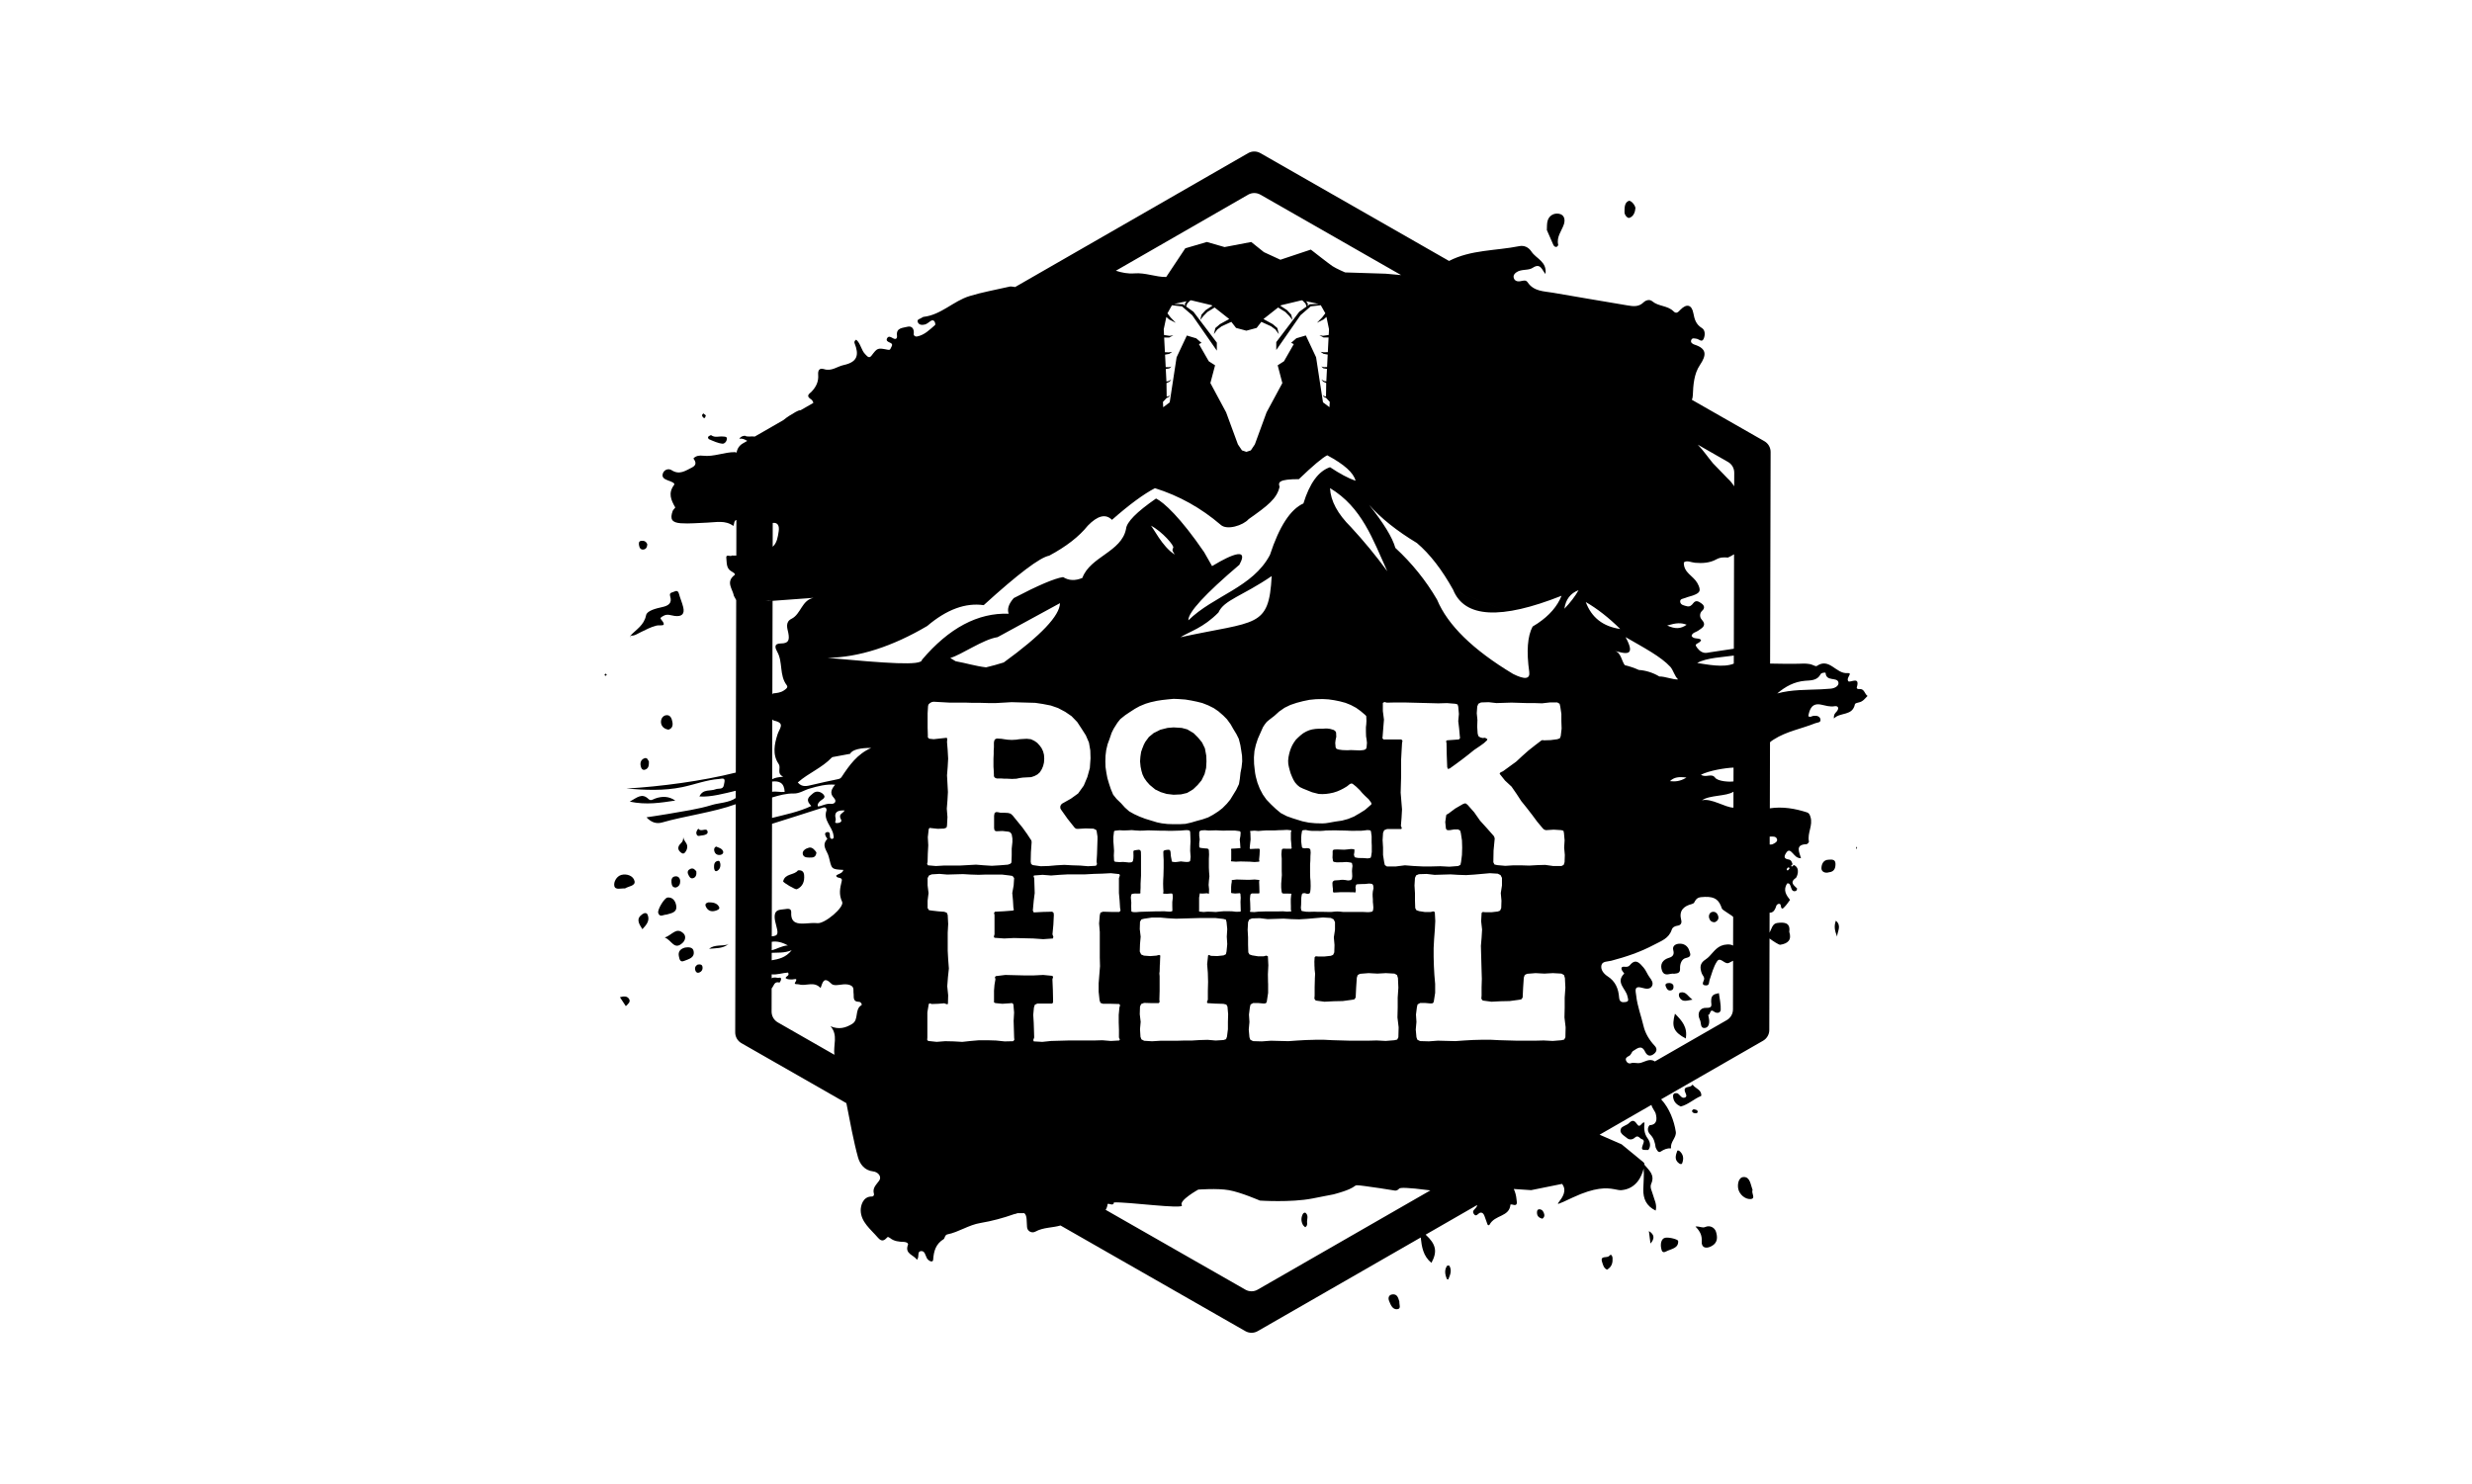 <?xml version="1.0" encoding="utf-8"?>
<!-- Generator: Adobe Illustrator 16.0.0, SVG Export Plug-In . SVG Version: 6.00 Build 0)  -->
<!DOCTYPE svg PUBLIC "-//W3C//DTD SVG 1.1//EN" "http://www.w3.org/Graphics/SVG/1.1/DTD/svg11.dtd">
<svg version="1.1" id="Ebene_1" xmlns="http://www.w3.org/2000/svg" xmlns:xlink="http://www.w3.org/1999/xlink" x="0px" y="0px"
	 width="100.06px" height="60.09px" viewBox="0 0 100.06 60.09" enable-background="new 0 0 100.06 60.09" xml:space="preserve">
<g>
	<g>
		<path d="M27.732,38.359c-0.194,0.052-0.297,0.165-0.25,0.366c0.024,0.101,0.041,0.244,0.214,0.174
			c0.187-0.076,0.431-0.124,0.38-0.396C28.047,38.341,27.874,38.337,27.732,38.359"/>
		<path d="M68.716,44.991c-0.017-0.072-0.091-0.069-0.163-0.087c-0.019,0.018-0.063,0.039-0.063,0.061
			c0,0.081,0.068,0.095,0.129,0.103C68.671,45.073,68.73,45.055,68.716,44.991"/>
		<path d="M26.565,25.327c0.17-0.043,0.472,0.08,0.184-0.267c-0.044-0.053,0.047-0.094,0.104-0.127
			c0.156-0.095,0.308-0.018,0.459,0.002c0.287,0.035,0.409-0.079,0.343-0.354c-0.044-0.185-0.124-0.361-0.173-0.544
			c-0.034-0.127-0.105-0.131-0.198-0.084c-0.078,0.04-0.209,0.023-0.155,0.197c0.085,0.272-0.083,0.374-0.324,0.426
			c-0.25,0.055-0.615,0.143-0.653,0.329c-0.083,0.411-0.397,0.573-0.632,0.825c0.162,0.023,0.282-0.076,0.417-0.139
			C26.142,25.492,26.348,25.381,26.565,25.327"/>
		<path d="M66.719,46.554c0.124-0.161,0.065-0.343-0.023-0.464c-0.151-0.205-0.157-0.416-0.131-0.645
			c-0.117-0.049-0.169,0.261-0.303,0.063c-0.103-0.151-0.182-0.185-0.324-0.043c-0.094,0.095-0.284,0.123-0.328,0.227
			c-0.079,0.183,0.124,0.275,0.238,0.374c0.097,0.087,0.226,0.081,0.332-0.017c0.132-0.121,0.195,0.054,0.294,0.073
			c0.042,0.008,0.079,0.063,0.057,0.123C66.419,46.558,66.419,46.558,66.719,46.554"/>
		<path d="M63.01,9.991c0.027-0.006,0.065-0.06,0.062-0.082c-0.077-0.32,0.137-0.554,0.229-0.826
			c0.06-0.179,0.029-0.388-0.194-0.429c-0.196-0.036-0.386,0.058-0.457,0.26c-0.044,0.127-0.028,0.275-0.038,0.398
			c0.091,0.208,0.171,0.396,0.255,0.583C62.892,9.955,62.936,10.01,63.01,9.991"/>
		<path d="M67.911,44.266c-0.003-0.002-0.008-0.003-0.011-0.005c-0.149-0.029-0.198,0.032-0.172,0.183
			c0.032,0.175,0.144,0.274,0.293,0.346c0.006,0.003,0.013,0.004,0.019,0.002c0.301-0.079,0.526-0.305,0.809-0.422
			c0.009-0.003,0.015-0.013,0.016-0.021c0.009-0.232-0.229-0.279-0.337-0.422c-0.013-0.016-0.035-0.013-0.044,0.005
			c-0.063,0.114-0.356,0.016-0.282,0.259c0.027,0.079,0.104,0.188,0.012,0.234C68.073,44.493,68.009,44.328,67.911,44.266"/>
		<path d="M69.03,49.67c-0.132,0.059-0.214-0.034-0.403-0.017c0.195,0.199,0.27,0.365,0.254,0.603
			c-0.017,0.232,0.148,0.322,0.391,0.194c0.268-0.14,0.25-0.372,0.188-0.582C69.405,49.69,69.208,49.592,69.03,49.67"/>
		<path d="M27.334,32.409c-0.257-0.179-0.529-0.181-0.802-0.087c-0.097,0.034-0.19,0.115-0.281,0.026
			c-0.266-0.259-0.46-0.063-0.761,0.104C26.169,32.595,26.751,32.496,27.334,32.409"/>
		<path d="M70.941,48.177c-0.083-0.217-0.098-0.534-0.359-0.528c-0.222,0.005-0.262,0.317-0.219,0.492
			c0.053,0.216,0.271,0.408,0.487,0.4C71.093,48.531,70.873,48.292,70.941,48.177"/>
		<path d="M27.365,36.629c-0.036-0.164-0.14-0.314-0.344-0.295c-0.132,0.012-0.418,0.499-0.378,0.624
			c0.067,0.2,0.211,0.063,0.333,0.068C27.171,36.965,27.436,36.947,27.365,36.629"/>
		<path d="M25.153,35.418c-0.194,0.052-0.321,0.283-0.287,0.446c0.038,0.181,0.274,0.089,0.432,0.102
			c0.143-0.091,0.428-0.1,0.387-0.294C25.64,35.456,25.373,35.36,25.153,35.418"/>
		<path d="M67.403,50.108c-0.158,0.03-0.2,0.243-0.163,0.423c0.022,0.108,0.051,0.208,0.195,0.133
			c0.201-0.108,0.516-0.123,0.492-0.428C67.924,50.176,67.572,50.077,67.403,50.108"/>
		<path d="M27.667,37.789c-0.292-0.28-0.461,0.067-0.759,0.165c0.283,0.103,0.381,0.536,0.723,0.214
			C27.746,38.061,27.773,37.892,27.667,37.789"/>
		<path d="M74.004,34.804c-0.212,0.008-0.277,0.203-0.277,0.349c0,0.138,0.152,0.209,0.302,0.16
			c0.229-0.021,0.272-0.186,0.266-0.356C74.287,34.769,74.119,34.799,74.004,34.804"/>
		<path d="M65.953,8.82c0.178-0.062,0.234-0.242,0.246-0.408c-0.043-0.167-0.206-0.308-0.274-0.28
			c-0.177,0.074-0.167,0.288-0.169,0.458C65.755,8.712,65.883,8.844,65.953,8.82"/>
		<path d="M26.964,28.954c-0.152,0.021-0.229,0.176-0.205,0.322c0.024,0.147,0.14,0.238,0.3,0.262
			c0.152-0.049,0.184-0.165,0.159-0.305C27.193,29.088,27.136,28.931,26.964,28.954"/>
		<path d="M65.139,50.84c-0.086,0.105-0.378-0.03-0.292,0.242c0.037,0.117,0.067,0.261,0.203,0.317
			c0.202-0.119,0.232-0.29,0.222-0.475C65.266,50.854,65.22,50.738,65.139,50.84"/>
		<path d="M56.643,52.696c-0.045-0.155-0.086-0.323-0.289-0.295c-0.141,0.02-0.178,0.14-0.127,0.265
			c0.062,0.154,0.136,0.348,0.321,0.335C56.733,52.989,56.629,52.805,56.643,52.696"/>
		<path d="M27.519,34.474c0.051,0.051,0.13,0.119,0.196,0.049c0.101-0.107,0.139-0.268,0.063-0.385
			c-0.055-0.085-0.11-0.158-0.121-0.244c-0.004,0.09-0.011,0.17-0.097,0.245C27.475,34.215,27.397,34.351,27.519,34.474"/>
		<path d="M29.258,17.963c0.097-0.017,0.149-0.096,0.163-0.182c0.019-0.115-0.088-0.102-0.157-0.109
			c-0.158-0.019-0.324,0.06-0.476-0.053c-0.019-0.014-0.091,0.034-0.128,0.065c-0.01,0.009,0.01,0.083,0.031,0.093
			C28.873,17.854,29.05,17.945,29.258,17.963"/>
		<path d="M25.996,37.012c-0.259,0.183-0.143,0.372,0.006,0.604c0.167-0.178,0.307-0.344,0.215-0.577
			C26.181,36.941,26.088,36.947,25.996,37.012"/>
		<path d="M26.083,30.698c-0.139,0.052-0.179,0.176-0.149,0.313c0.019,0.089,0.064,0.185,0.179,0.146
			c0.148-0.049,0.155-0.183,0.153-0.33C26.225,30.768,26.202,30.654,26.083,30.698"/>
		<path d="M28.94,36.875c0.083-0.021,0.214-0.067,0.167-0.16c-0.081-0.163-0.26-0.188-0.426-0.186
			c-0.095,0.021-0.154,0.068-0.114,0.161C28.636,36.854,28.768,36.92,28.94,36.875"/>
		<path d="M58.573,51.244c-0.119,0.173-0.078,0.353-0.011,0.532c0.002,0.006,0.021,0.008,0.059,0.021
			c0.075-0.181,0.158-0.354,0.048-0.553C58.661,51.23,58.584,51.228,58.573,51.244"/>
		<path d="M67.895,46.578c-0.071,0.195-0.129,0.376,0.068,0.517c0.036,0.025,0.105,0.056,0.129-0.009
			c0.073-0.195,0.045-0.372-0.132-0.506C67.952,46.575,67.937,46.58,67.895,46.578"/>
		<path d="M27.18,35.729c0.011,0.104,0.038,0.204,0.176,0.2c0.132-0.038,0.181-0.141,0.176-0.262
			c-0.004-0.109-0.069-0.201-0.191-0.191C27.194,35.489,27.167,35.604,27.18,35.729"/>
		<path d="M74.362,37.915c0.002-0.203,0.197-0.428-0.05-0.644C74.218,37.513,74.281,37.714,74.362,37.915"/>
		<path d="M66.742,49.837c0.021,0.167,0.043,0.336,0.065,0.504C66.979,50.147,66.976,49.977,66.742,49.837"/>
		<path d="M28.185,35.274c-0.056-0.066-0.118-0.15-0.239-0.1c-0.095,0.039-0.135,0.12-0.092,0.214
			c0.04,0.088,0.087,0.207,0.216,0.158C28.17,35.508,28.202,35.403,28.185,35.274"/>
		<path d="M29.149,34.61c0.08-0.01,0.153-0.069,0.116-0.156c-0.047-0.112-0.173-0.137-0.279-0.183
			c-0.068,0.029-0.086,0.094-0.078,0.153C28.93,34.558,29.018,34.625,29.149,34.61"/>
		<path d="M26.067,22.242c0.096-0.022,0.131-0.111,0.133-0.209c-0.043-0.114-0.131-0.153-0.244-0.139
			c-0.108,0.014-0.101,0.102-0.091,0.175C25.881,22.181,25.938,22.273,26.067,22.242"/>
		<path d="M29.471,38.232c0.008-0.003,0.016-0.004,0.024-0.007l-0.001-0.011C29.486,38.222,29.479,38.227,29.471,38.232"/>
		<path d="M29.471,38.232c-0.252,0.079-0.542-0.006-0.771,0.177C28.964,38.383,29.241,38.405,29.471,38.232"/>
		<path d="M28.355,33.829c0.174-0.018,0.313-0.054,0.286-0.167c-0.043-0.181-0.264,0.039-0.366-0.109
			c-0.014-0.021-0.098,0.102-0.09,0.173C28.204,33.889,28.325,33.831,28.355,33.829"/>
		<path d="M62.313,48.955c-0.097-0.003-0.106,0.091-0.098,0.167c0.011,0.114,0.082,0.18,0.215,0.215
			c0.056-0.037,0.097-0.097,0.078-0.177C62.485,49.058,62.43,48.959,62.313,48.955"/>
		<path d="M25.093,40.37c0.086,0.13,0.162,0.244,0.239,0.361c0.098-0.09,0.206-0.182,0.126-0.299
			C25.375,40.31,25.231,40.331,25.093,40.37"/>
		<path d="M29.021,35.259c0.099-0.046,0.156-0.159,0.135-0.297c-0.016-0.046-0.017-0.129-0.104-0.11
			c-0.141,0.03-0.153,0.151-0.149,0.266C28.906,35.188,28.93,35.301,29.021,35.259"/>
		<path d="M28.237,39.05c-0.079,0.046-0.13,0.121-0.09,0.238c0.023,0.067,0.071,0.11,0.143,0.087
			c0.109-0.036,0.163-0.124,0.145-0.235C28.42,39.046,28.346,39.026,28.237,39.05"/>
		<path d="M24.523,27.276c-0.016-0.004-0.045,0.017-0.052,0.034c-0.005,0.012,0.018,0.034,0.029,0.053
			c0.021-0.012,0.041-0.024,0.061-0.036C24.548,27.31,24.539,27.278,24.523,27.276"/>
		<path d="M28.494,16.92c0.063,0.016,0.05-0.055,0.078-0.105c-0.035-0.027-0.071-0.053-0.106-0.08
			c-0.018,0.029-0.056,0.063-0.049,0.085C28.428,16.86,28.46,16.913,28.494,16.92"/>
		<path d="M75.132,34.345c0,0.007,0.018,0.013,0.028,0.021c0.004-0.023,0.01-0.046,0.01-0.066c0-0.007-0.018-0.014-0.026-0.021
			C75.138,34.302,75.132,34.323,75.132,34.345"/>
		<path d="M25.518,25.734c0,0-0.001-0.001-0.001-0.001c0.001-0.001,0.002-0.003,0.003-0.004c-0.004,0-0.007,0-0.012-0.001
			c0.004,0.006,0.008,0.012,0.011,0.018C25.521,25.742,25.521,25.736,25.518,25.734"/>
		<path d="M25.542,25.783c-0.008-0.013-0.016-0.024-0.023-0.037C25.516,25.764,25.497,25.79,25.542,25.783"/>
		<path d="M52.855,49.106c-0.039-0.036-0.099-0.003-0.123,0.046c-0.072,0.147-0.071,0.294,0.008,0.436
			c0.022,0.038,0.063,0.064,0.092,0.095c0.082-0.053,0.082-0.119,0.076-0.181C52.892,49.369,52.979,49.219,52.855,49.106"/>
		<path d="M67.76,39.42c0.175-0.014,0.252-0.047,0.244-0.212c-0.008-0.181,0.058-0.391,0.247-0.428
			c0.248-0.049,0.158-0.189,0.123-0.305c-0.061-0.191-0.228-0.287-0.412-0.271c-0.127,0.01-0.286,0.078-0.23,0.274
			c0.043,0.156-0.021,0.251-0.164,0.292c-0.272,0.079-0.387,0.264-0.295,0.521C67.373,39.569,67.625,39.381,67.76,39.42"/>
		<path d="M68.808,41.287c0.063,0.113-0.005,0.364,0.22,0.324c0.151-0.028,0.176-0.223,0.144-0.382
			c-0.009-0.049-0.018-0.097-0.028-0.145c0.104,0,0.052-0.27,0.235-0.132c0.121,0.091,0.265,0.052,0.271-0.072
			c0.011-0.224-0.046-0.451-0.074-0.676c-0.036,0.01-0.071,0.021-0.107,0.028c-0.173,0.036-0.209,0.154-0.206,0.312
			c0.002,0.129,0.074,0.27-0.204,0.256C68.825,40.789,68.67,41.001,68.808,41.287"/>
		<path d="M68.234,42.042c0.085-0.454-0.152-0.721-0.436-1.005C67.654,41.565,67.74,41.772,68.234,42.042"/>
		<path d="M69.299,36.919c-0.104,0.028-0.147,0.143-0.116,0.25c0.03,0.102,0.104,0.172,0.232,0.164
			c0.098-0.045,0.164-0.122,0.136-0.237C69.52,36.972,69.426,36.885,69.299,36.919"/>
		<path d="M68.016,40.18c-0.075,0.021-0.072,0.136-0.031,0.204c0.122,0.202,0.296,0.119,0.522,0.084
			C68.318,40.336,68.243,40.122,68.016,40.18"/>
		<path d="M67.497,39.801c-0.082,0.015-0.1,0.063-0.071,0.132c0.039,0.098,0.092,0.19,0.216,0.159
			c0.081-0.021,0.113-0.09,0.092-0.203C67.692,39.805,67.606,39.781,67.497,39.801"/>
		<path d="M32.298,35.235c-0.143,0.202-0.519,0.114-0.598,0.441c-0.012,0.048,0.498,0.348,0.553,0.323
			c0.246-0.11,0.316-0.319,0.296-0.569C32.538,35.3,32.474,35.214,32.298,35.235"/>
		<path d="M32.747,34.315c-0.123,0.029-0.297,0.125-0.248,0.28c0.045,0.143,0.234,0.122,0.367,0.118
			c0.111-0.003,0.175-0.087,0.179-0.207C32.973,34.397,32.871,34.286,32.747,34.315"/>
		<polygon points="46.976,39.051 46.976,38.804 46.971,39.094 		"/>
		<polygon points="46.361,30.028 46.298,30.148 46.237,30.302 46.189,30.442 46.161,30.63 46.147,30.823 46.168,31.037 
			46.203,31.204 46.244,31.346 46.313,31.492 46.416,31.639 46.54,31.778 46.761,31.96 46.98,32.066 47.223,32.14 47.504,32.173 
			47.801,32.159 48.049,32.101 48.297,31.952 48.477,31.778 48.634,31.592 48.758,31.337 48.82,31.091 48.835,30.823 48.827,30.596 
			48.772,30.296 48.655,30.055 48.489,29.854 48.317,29.682 48.057,29.527 47.835,29.468 47.504,29.447 47.256,29.468 
			46.967,29.541 46.699,29.675 46.505,29.834 		"/>
		<polygon points="42.222,30.419 42.158,30.282 42.076,30.173 41.984,30.072 41.866,29.99 41.729,29.926 41.564,29.908 
			41.382,29.917 41.254,29.926 41.135,29.944 40.952,29.954 40.779,29.944 40.651,29.926 40.533,29.908 40.35,29.898 40.295,29.917 
			40.258,29.954 40.24,30.008 40.231,30.063 40.231,30.255 40.222,30.392 40.222,30.521 40.213,30.712 40.213,31.041 40.222,31.168 
			40.231,31.359 40.231,31.424 40.258,31.47 40.295,31.497 40.35,31.515 40.533,31.515 40.661,31.524 40.779,31.524 40.962,31.533 
			41.145,31.524 41.272,31.497 41.4,31.479 41.738,31.461 41.875,31.415 41.994,31.351 42.094,31.259 42.167,31.142 42.222,31.014 
			42.258,30.867 42.268,30.712 42.258,30.556 		"/>
		<polygon points="53.195,39.088 53.202,39.154 53.199,39.006 		"/>
		<path d="M75.26,27.894c-0.057,0.007-0.119-0.013-0.1-0.074c0.132-0.446-0.236-0.19-0.337-0.234
			c-0.132-0.134,0.21-0.358-0.048-0.338c-0.459,0.038-0.727-0.641-1.236-0.287c-0.028,0.02-0.101-0.012-0.146-0.032
			c-0.182-0.083-0.37-0.065-0.565-0.06c-0.344,0.011-0.776,0.001-1.179-0.006l0.021-8.566c0-0.181-0.096-0.346-0.252-0.436
			l-2.936-1.677c0.021-0.043,0.036-0.1,0.039-0.18c0.017-0.418,0.046-0.868,0.287-1.226c0.266-0.396,0.294-0.663-0.22-0.827
			c-0.07-0.023-0.183-0.083-0.125-0.198c0.043-0.087,0.131-0.047,0.207-0.04c0.099,0.01,0.219,0.173,0.293-0.005
			c0.06-0.143,0.063-0.344-0.073-0.427c-0.24-0.146-0.3-0.351-0.347-0.602c-0.065-0.347-0.271-0.396-0.52-0.144
			c-0.088,0.09-0.163,0.189-0.282,0.069c-0.238-0.241-0.608-0.192-0.861-0.407c-0.113-0.096-0.269-0.04-0.354,0.044
			c-0.196,0.193-0.423,0.16-0.646,0.123c-1.008-0.166-2.015-0.343-3.022-0.514c-0.373-0.063-0.773-0.05-1.024-0.423
			c-0.077-0.117-0.202-0.054-0.316-0.039c-0.099,0.012-0.213-0.016-0.245-0.14c-0.027-0.101,0.031-0.172,0.109-0.226
			c0.2-0.141,0.479-0.06,0.658-0.18c0.317-0.212,0.37,0.081,0.517,0.251c0.069-0.505-0.377-0.619-0.565-0.904
			c-0.122-0.185-0.3-0.263-0.496-0.224c-0.949,0.191-1.953,0.139-2.842,0.599l-7.637-4.365C50.864,6.111,50.674,6.111,50.52,6.2
			l-9.429,5.419c-0.097-0.015-0.194-0.036-0.284-0.003c-0.522,0.121-1.054,0.213-1.565,0.371c-0.651,0.2-1.146,0.758-1.856,0.84
			c-0.024,0.002-0.048,0.018-0.069,0.033c-0.066,0.05-0.207,0.059-0.171,0.171c0.042,0.129,0.181,0.135,0.293,0.105
			c0.082-0.022,0.152-0.087,0.225-0.138c0.062-0.042,0.124-0.046,0.164,0.019c0.023,0.039,0.042,0.122,0.022,0.139
			c-0.22,0.191-0.428,0.407-0.731,0.466c-0.074,0.014-0.141-0.035-0.133-0.102c0.026-0.217-0.08-0.344-0.273-0.289
			c-0.165,0.047-0.444,0.032-0.406,0.352c0.014,0.112-0.038,0.177-0.16,0.11c-0.08-0.043-0.173-0.109-0.236-0.006
			c-0.066,0.108,0.039,0.153,0.122,0.188c0.139,0.061,0.054,0.147,0.022,0.22c-0.017,0.037-0.03,0.082-0.109,0.065
			c-0.43-0.085-0.428-0.079-0.67,0.237c-0.102,0.132-0.174,0.021-0.246-0.049c-0.173-0.166-0.188-0.441-0.374-0.598
			c-0.069,0.042-0.085,0.094-0.066,0.142c0.185,0.463,0.134,0.763-0.443,0.886c-0.261,0.057-0.487,0.263-0.79,0.166
			c-0.205-0.065-0.253,0.066-0.24,0.229c0.022,0.278-0.086,0.494-0.275,0.69c-0.062,0.064-0.224,0.146-0.055,0.272
			c0.085,0.05,0.123,0.111,0.134,0.176l-0.514,0.295c-0.062,0.001-0.123,0.026-0.202,0.071c-0.178,0.102-0.349,0.205-0.497,0.33
			l-1.158,0.666c-0.007,0-0.016-0.001-0.023-0.002c-0.125-0.019-0.257,0.031-0.379-0.032c-0.093,0.01-0.177,0.038-0.224,0.128
			c0.125-0.034,0.224,0.025,0.324,0.081l-0.185,0.105c-0.136,0.079-0.227,0.216-0.247,0.369c-0.022-0.006-0.044-0.013-0.066-0.019
			c-0.439-0.004-0.854,0.198-1.3,0.145c-0.136-0.017-0.279-0.002-0.384,0.112c0.106,0.137,0.135,0.264-0.049,0.361
			c-0.264,0.129-0.509,0.322-0.833,0.112c-0.116-0.075-0.29-0.032-0.35,0.124c-0.068,0.177,0.076,0.244,0.208,0.293
			c0.107,0.039,0.302,0.103,0.243,0.181c-0.25,0.333-0.124,0.61,0.045,0.907c0.012,0.021-0.081,0.09-0.101,0.145
			c-0.121,0.337-0.033,0.472,0.322,0.499c0.359,0.026,0.717-0.015,1.076-0.025c0.355-0.011,0.732-0.109,1.058,0.135
			c0.042-0.08,0.015-0.213,0.122-0.244l-0.003,1.443c-0.057,0.001-0.115,0-0.173-0.002c-0.068,0.063-0.254-0.075-0.232,0.098
			c0.024,0.188-0.012,0.419,0.207,0.543c0.061,0.035,0.187,0.104,0.125,0.15c-0.366,0.281-0.076,0.562-0.025,0.842
			c0.034,0.065,0.064,0.122,0.093,0.171l-0.016,6.983c-1.375,0.345-3.025,0.563-4.431,0.647c0.764,0.06,1.516,0.097,2.268-0.059
			c0.498-0.104,0.977-0.293,1.489-0.33c0.075-0.005,0.171-0.043,0.208,0.018c0.031,0.052-0.004,0.146-0.015,0.22
			c-0.029,0.21-0.217,0.131-0.334,0.179c-0.209,0.088-0.512-0.027-0.657,0.291c0.442,0.039,1.058-0.131,1.47-0.23l-0.001,0.294
			c-0.243,0.185-0.719,0.206-0.938,0.274c-0.589,0.183-1.193,0.261-1.792,0.369c-0.292,0.051-0.587,0.092-0.882,0.138
			c0.196,0.212,0.408,0.273,0.635,0.208c0.891-0.259,2.086-0.412,2.978-0.739l-0.022,9.239c0,0.179,0.096,0.346,0.252,0.435
			l4.248,2.429c0.135,0.691,0.304,1.605,0.473,2.201c0.07,0.247,0.25,0.523,0.612,0.562c0.18,0.019,0.37,0.197,0.235,0.384
			c-0.123,0.17-0.272,0.291-0.204,0.526c0.013,0.042-0.016,0.107-0.083,0.106c-0.382-0.006-0.454,0.404-0.453,0.555
			c0.002,0.473,0.403,0.77,0.695,1.109c0.168,0.197,0.27,0.106,0.395-0.024c0.009-0.01,0.068,0.018,0.095,0.039
			c0.167,0.138,0.372,0.153,0.571,0.159c0.098,0.004,0.18,0.058,0.158,0.113c-0.146,0.379,0.233,0.404,0.361,0.611
			c0.111-0.115,0.001-0.326,0.15-0.35c0.179-0.03,0.188,0.174,0.255,0.288c0.07,0.117,0.244,0.188,0.252,0.063
			c0.025-0.357,0.107-0.643,0.43-0.841c0.036-0.022,0.045-0.168,0.143-0.188c0.468-0.093,0.86-0.383,1.341-0.462
			c0.465-0.078,0.923-0.201,1.37-0.36c0.041-0.001,0.084-0.02,0.129-0.038h0.277c0.066,0.055,0.086,0.148,0.093,0.241
			c0.007,0.096,0.012,0.19,0.017,0.317c0.008,0.17,0.192,0.272,0.341,0.188c0.317-0.175,0.699-0.152,1.014-0.247l7.484,4.278
			c0.155,0.088,0.344,0.088,0.498-0.001l6.599-3.791c0.041,0.379,0.098,0.754,0.433,1.027c0.25-0.457,0.187-0.755-0.234-1.142
			l1.859-1.069l0.23-0.132c-0.005,0.027-0.017,0.059-0.036,0.09c-0.052,0.081-0.181,0.142-0.113,0.255
			c0.104,0.18,0.184-0.021,0.277-0.034c0.092-0.012,0.135,0.058,0.163,0.131c0.034,0.089,0.065,0.179,0.125,0.348
			c0.015,0.037,0.065,0.04,0.083,0.005c0.216-0.408,0.805-0.303,0.845-0.813c0-0.003,0.05-0.007,0.072,0
			c0.242,0.081,0.183-0.099,0.173-0.21c-0.013-0.15-0.05-0.29-0.11-0.42l0.702,0.047l1.252-0.253c0.434,0.55-0.879,1.165,0.434,0.55
			c0.913-0.427,1.372-0.391,1.664-0.338l0.044,0.008c0.104,0.021,0.189,0.041,0.267,0.033c0.608-0.059,0.82-0.574,0.893-0.874
			c0.024,0.283-0.01,0.562-0.014,0.838c-0.007,0.379,0.116,0.675,0.501,0.863c0.064-0.247-0.058-0.439-0.111-0.643
			c-0.038-0.147-0.136-0.293-0.068-0.445c0.159-0.361-0.097-0.547-0.277-0.768l0,0c0.006-0.038-0.009-0.077-0.04-0.101l-0.883-0.726
			l-0.891-0.389l2.099-1.207c0.021,0.122,0.151,0.262,0.175,0.363c0.053,0.216,0.059,0.438-0.256,0.463
			c-0.109,0.138-0.062,0.278,0.037,0.379c0.145,0.148,0.188,0.325,0.213,0.516c0.04,0.094,0.108,0.234,0.201,0.172
			c0.138-0.091,0.267-0.145,0.426-0.135c-0.048-0.257,0.227-0.434,0.189-0.672c-0.068-0.444-0.259-0.953-0.593-1.312l4.127-2.371
			c0.154-0.09,0.251-0.254,0.251-0.433l0.009-3.706c0.145,0.109,0.383,0.263,0.434,0.254c0.302-0.048,0.476-0.186,0.365-0.526
			c0.059-0.402-0.25-0.384-0.48-0.357c-0.204,0.023-0.231,0.233-0.318,0.393l0.002-0.809c0.111,0.006,0.207-0.058,0.271-0.276
			c0.021-0.074,0.166-0.135,0.181-0.016c0.029,0.22,0.111,0.099,0.167,0.043c0.078-0.08,0.14-0.178,0.208-0.268
			c-0.152-0.193-0.291-0.392-0.119-0.664c0.214-0.062,0.093,0.405,0.372,0.295c0.012-0.032,0.043-0.083,0.033-0.094
			c-0.13-0.132-0.318-0.242-0.042-0.435c0.024-0.017,0.206-0.396-0.099-0.519c-0.007,0.01-0.012,0.021-0.019,0.029
			c-0.003,0.006-0.006,0.009-0.01,0.014c-0.009,0.012-0.021,0.021-0.037,0.019l0,0c-0.006,0-0.012-0.003-0.018-0.005
			c-0.006-0.003-0.014-0.007-0.021-0.013c0.021-0.023,0.04-0.047,0.062-0.071c-0.027-0.087-0.053-0.179-0.161-0.193
			c-0.202-0.029-0.185-0.132-0.098-0.267c0.101-0.158,0.179-0.078,0.267,0.014c0.086,0.091,0.162,0.203,0.334,0.203
			c-0.062-0.245-0.258-0.554,0.225-0.569c0.035-0.001,0.104-0.079,0.097-0.108c-0.075-0.34,0.172-0.658,0.061-0.998
			c-0.023-0.075-0.052-0.152-0.132-0.179c-0.499-0.162-1.001-0.244-1.512-0.167l0.007-2.675c0.043-0.044,0.099-0.078,0.156-0.114
			c0.513-0.329,1.116-0.43,1.671-0.654c0.089-0.035,0.24-0.021,0.215-0.159c-0.023-0.127-0.151-0.157-0.278-0.143
			c-0.069,0.008-0.137,0.077-0.214,0.012c0.052-0.29,0.153-0.539,0.515-0.465c0.187,0.038,0.357,0.099,0.556,0.064
			c0.126-0.02,0.186,0.069,0.093,0.197c-0.051,0.069-0.144,0.115-0.127,0.3c0.264-0.269,0.75-0.087,0.851-0.579
			c0.008-0.035,0.105-0.063,0.166-0.074c0.158-0.032,0.242-0.156,0.344-0.26C75.469,28.092,75.469,27.873,75.26,27.894
			 M68.271,25.291c-0.24,0.171-0.465,0.18-0.788,0.031C67.853,25.211,68.05,25.204,68.271,25.291 M68.263,31.478
			c-0.012,0.007-0.023,0.015-0.036,0.021c-0.233,0.134-0.422,0.145-0.608,0.126c-0.008-0.001-0.017-0.001-0.025-0.001
			C67.763,31.458,67.956,31.439,68.263,31.478 M65.799,25.792c0.761,0.44,1.43,0.789,1.814,1.205
			c0.126,0.15,0.166,0.373,0.313,0.508c-0.225,0.013-0.504-0.12-0.762-0.12c-0.242-0.148-0.545-0.246-0.828-0.263
			c-0.171-0.08-0.384-0.151-0.568-0.194c-0.129-0.159-0.149-0.512-0.405-0.577C65.757,26.449,66.252,26.624,65.799,25.792
			 M63.305,33.725l0.026,0.293l-0.018,0.292l0.027,0.302l-0.01,0.292l-0.037,0.109l-0.091,0.046h-0.329l-0.328-0.046l-0.319,0.009
			l-0.329,0.019l-0.319-0.01h-0.329l-0.319,0.02l-0.319-0.028l-0.119-0.026l-0.046-0.092l0.009-0.475l0.046-0.476l-0.009-0.054
			l-0.027-0.056l-0.274-0.311l-0.282-0.311l-0.237-0.338l-0.274-0.31l-0.082-0.056l-0.092,0.027l-0.319,0.184l-0.293,0.219
			l-0.045,0.019l-0.027,0.027L58.5,33.277l0.028,0.275l0.055,0.055h0.101l0.173-0.029h0.165l0.082,0.046l0.027,0.101l0.045,0.293
			l0.009,0.292l-0.009,0.302l-0.036,0.283l-0.027,0.118l-0.091,0.046l-0.357,0.027L58.3,35.067l-0.356,0.009h-0.356l-0.365-0.018
			l-0.356-0.028l-0.364,0.046h-0.366l-0.082-0.055l-0.027-0.118l-0.046-0.292V34.31l-0.018-0.302l0.018-0.291l0.046-0.109
			l0.119-0.047h0.575l0.019-0.045l-0.037-0.082l0.027-0.329l0.019-0.338l-0.055-0.677l0.009-0.328l0.01-0.338v-0.676l0.018-0.338
			l0.019-0.329l0.018-0.091l-0.045-0.055h-0.722l-0.045-0.046l0.009-0.091l0.026-0.338l0.027-0.329l-0.045-0.347v-0.329l0.063-0.036
			l0.101,0.026l0.348-0.008h0.347l1.388,0.036l0.348-0.01l0.338,0.027l0.092,0.027l0.027,0.092l0.026,0.292l-0.026,0.292
			l0.036,0.302l0.027,0.302l0.01,0.081l-0.047,0.056l-0.483,0.036l-0.036,0.036l0.018,0.073l0.009,0.484l0.019,0.493l0.027,0.073
			l0.074-0.019l0.254-0.183l0.247-0.183l0.247-0.191l0.237-0.191l0.257-0.174l0.143-0.104l0.124-0.114l0.016-0.047l-0.092-0.056
			l-0.101,0.009l-0.1-0.026l-0.074-0.055l-0.027-0.101l-0.018-0.274l0.009-0.273l-0.027-0.274l0.019-0.273l0.045-0.11l0.109-0.054
			l0.311-0.01l0.311,0.036l0.612-0.019l0.621,0.019h0.311l0.302,0.01l0.319-0.036h0.301l0.092,0.054l0.027,0.11l0.045,0.301v0.292
			l0.01,0.302l-0.036,0.302l-0.036,0.091l-0.102,0.037l-0.273,0.036l-0.273,0.009l-0.047-0.009l-0.045,0.009l-0.264,0.201
			l-0.266,0.21l-0.247,0.219l-0.246,0.229l-0.539,0.393l-0.101,0.046l-0.036,0.055l0.219,0.274l0.265,0.247l0.201,0.291l0.191,0.293
			l0.22,0.273l0.219,0.283l0.21,0.283l0.229,0.273l0.054,0.046l0.073,0.02l0.31-0.02l0.311,0.02l0.083,0.026L63.305,33.725z
			 M53.223,42.094l-0.354,0.009l-0.354,0.02l-0.365,0.026l-0.709-0.018l-0.364,0.027l-0.354-0.01l-0.112-0.055l-0.037-0.103
			l-0.028-0.309l0.028-0.31l-0.019-0.298l0.037-0.299l0.028-0.111l0.103-0.057h0.215l0.214,0.019l0.085-0.01l0.037-0.056
			l0.056-0.364v-0.364l-0.001-0.035l-0.002,0.003l-0.006-0.358l0.018-0.364l-0.018-0.364l-0.066-0.028l-0.103,0.028h-0.233
			l-0.232-0.037l-0.112-0.038l-0.047-0.083l-0.01-0.309v-0.3l-0.017-0.308l0.017-0.308l0.048-0.104l0.111-0.047l0.316-0.009
			l0.318,0.038l0.645-0.02l0.316,0.02l0.318,0.009l0.316-0.02l0.646-0.056l0.316,0.02l0.112,0.056l0.057,0.112v0.308l-0.047,0.308
			l0.027,0.31l-0.009,0.299l-0.048,0.102l-0.093,0.038l-0.253,0.027h-0.261l-0.094-0.009l-0.046,0.038l-0.011,0.181l0.01,0.312
			l0.02,0.18l-0.01,0.182v0.022l-0.009,0.337V40.3l-0.01,0.131l0.056,0.074l0.354,0.047l0.375-0.019l0.363-0.008l0.355-0.048
			l0.112-0.019l0.056-0.075l0.019-0.402l0.027-0.401l0.037-0.11l0.095-0.048l0.345-0.027l0.356,0.019l0.344-0.019l0.347,0.019
			l0.103,0.057l0.038,0.121l0.017,0.391l-0.027,0.402v0.402l-0.01,0.402l0.048,0.399l-0.011,0.403l-0.046,0.093l-0.111,0.027
			l-0.355,0.029l-0.364-0.019l-0.354,0.009h-0.72l-0.71-0.02l-0.363-0.018H53.223z M49.861,35.688l-0.019,0.109l-0.009,0.115v0.231
			l0.028,0.014l0.133,0.014l0.143-0.009l0.044-0.005l0.027,0.022l0.013,0.164l-0.009,0.163l0.009,0.328l0.004,0.046l-0.022,0.026
			l-0.166,0.005l-0.166-0.019l-0.166-0.004h-0.165l-0.161,0.014l-0.165,0.018l-0.166-0.009l-0.166-0.005l-0.166,0.014l-0.165-0.018
			l-0.019-0.022l0.005-0.046v-0.496l0.027-0.163l0.018-0.014l0.041,0.014l0.12-0.005l0.121-0.009l0.049,0.018l0.022-0.004
			l0.005-0.175l-0.018-0.176l0.013-0.178l0.019-0.173l-0.014-0.178l-0.008-0.173v-0.355l0.008-0.173l-0.008-0.177l-0.019-0.046
			l-0.049-0.019l-0.121-0.009l-0.116-0.014l-0.058-0.009l-0.027-0.041v-0.146l0.019-0.149l-0.019-0.15V33.69l0.027-0.05l0.054-0.023
			l0.147-0.009l0.151,0.014l0.305-0.009l0.152,0.009l0.151,0.005l0.149-0.005h0.304l0.147,0.019l0.058,0.01l0.031,0.04l-0.009,0.146
			l-0.027,0.15l0.014,0.146l0.009,0.146l0.009,0.041l-0.018,0.014l-0.175,0.014l-0.175,0.009l-0.018,0.023l0.009,0.041V34.8
			l-0.013,0.047l0.013,0.022l0.188,0.014l0.188-0.009l0.376,0.009l0.191,0.014l0.187-0.014l0.01-0.032L50.965,34.8l0.018-0.189
			l0.009-0.191l-0.003-0.041l-0.028-0.023l-0.179,0.005l-0.178,0.01l-0.019-0.037l0.004-0.055l0.015-0.146l0.017-0.146l-0.009-0.29
			l-0.014-0.043l0.009-0.013l0.165-0.014l0.165,0.014l0.166-0.014l0.164-0.01H51.6l0.165-0.009l0.166-0.004l0.165-0.009l0.166,0.018
			l0.009,0.027l-0.019,0.056v0.29l0.014,0.146l0.01,0.146l0.008,0.055l-0.021,0.027H52.1l-0.156-0.005l-0.049,0.019l-0.014,0.05
			l-0.013,0.164l0.013,0.169v0.504l0.005,0.168l-0.026,0.338v0.168l0.018,0.168l0.018,0.052l0.049,0.018H52.1l0.158,0.005
			l0.018,0.021l-0.014,0.046l-0.014,0.146v0.15l0.004,0.146v0.15l0.019,0.04l-0.013,0.019l-0.162,0.01l-0.165-0.014l-0.166,0.004
			h-0.497l-0.33,0.01l-0.169,0.018l-0.165-0.009l-0.009-0.027l0.017-0.05l-0.004-0.15l-0.004-0.146l-0.009-0.15l0.013-0.146
			l0.018-0.055l0.049-0.023h0.286l0.018-0.021v-0.042l-0.005-0.208l-0.008-0.206l0.013-0.046l-0.013-0.022l-0.179-0.018l-0.182,0.01
			h-0.184l-0.367-0.01l-0.183,0.022l-0.018,0.018L49.861,35.688z M49.526,42.103l-0.317,0.02l-0.327-0.028l-0.318,0.009l-0.326,0.02
			h-0.318l-0.317,0.009h-0.645l-0.327,0.02l-0.318-0.02l-0.111-0.057l-0.038-0.103l-0.019-0.309l0.027-0.298l-0.037-0.309
			l0.01-0.308l0.046-0.104l0.121-0.046l0.29,0.009h0.299l0.038-0.047l-0.01-0.093l0.01-0.365v-0.579l-0.01-0.12l0.011-0.085
			l0.007-0.28l0.019-0.358l-0.047-0.023l-0.113,0.028l-0.251,0.019l-0.252-0.019l-0.112-0.047l-0.056-0.12l0.01-0.299l0.027-0.301
			l-0.037-0.307l0.01-0.299l0.057-0.094l0.111-0.028l0.318-0.047h0.327l0.318,0.029l0.327,0.018l0.961-0.027h0.635l0.318,0.036
			l0.103,0.028l0.027,0.095l0.029,0.289l-0.019,0.307l0.019,0.301l-0.029,0.299L49.62,38.63l-0.094,0.047l-0.252,0.027l-0.261-0.009
			l-0.075-0.038l-0.038,0.02l-0.038,0.354l0.028,0.354L48.9,39.75l-0.009,0.354v0.365l-0.037,0.093l0.019,0.047l0.317,0.019
			l0.327,0.01l0.121,0.028l0.047,0.084l0.027,0.308l-0.009,0.309v0.298l-0.038,0.3l-0.037,0.103L49.526,42.103z M45.788,36.685
			l0.004-0.15l-0.014-0.146l-0.004-0.068l0.014-0.082l0.008-0.027l0.014-0.018l0.049-0.014l0.09-0.009l0.057,0.004l0.144-0.004
			l0.013-0.023l-0.004-0.05l0.009-0.159v-0.164l0.008-0.158l0.009-0.165v-0.81l-0.004-0.159l-0.009-0.032l-0.013-0.022l-0.032-0.023
			L46.1,34.4l-0.081,0.009l-0.085,0.014l-0.04,0.01l-0.018,0.037l0.004,0.181l-0.004,0.101l-0.013,0.077l-0.009,0.032l-0.013,0.018
			l-0.023,0.019l-0.03,0.01l-0.086,0.008l-0.076-0.008l-0.161-0.015L45.309,34.9l-0.157-0.012l-0.031-0.011l-0.013-0.009
			l-0.01-0.019l-0.004-0.03l-0.009-0.188l0.009-0.187l-0.013-0.191l-0.014-0.187v-0.191l0.022-0.187l0.004-0.026l0.009-0.019
			l0.023-0.01l0.026-0.005l0.161-0.018l0.166,0.009l0.166-0.005l0.166-0.009l0.161,0.014l0.166,0.009l0.167-0.004l0.165-0.01
			l0.492,0.014h0.166l0.165,0.005h0.166l0.327-0.009l0.166-0.014l0.084-0.005l0.082,0.009l0.026,0.01l0.018,0.014l0.014,0.05
			l0.008,0.19l0.006,0.188l-0.01,0.187l-0.004,0.191l0.014,0.187l0.004,0.058l-0.014,0.13l-0.004,0.026l-0.014,0.022l-0.022,0.014
			l-0.022,0.006l-0.068,0.008l-0.094-0.005l-0.156-0.018l-0.162,0.022L47.567,34.9l-0.089-0.009l-0.027-0.003l-0.013-0.015
			l-0.009-0.023l-0.004-0.027l-0.031-0.164l-0.013-0.163l-0.009-0.041l-0.013-0.027l-0.026-0.023L47.303,34.4l-0.067,0.004
			l-0.067,0.01l-0.059,0.022l-0.013,0.014l-0.009,0.036l0.004,0.159l0.009,0.164v0.324l-0.004,0.158l-0.004,0.164l-0.009,0.16
			l-0.004,0.162l0.004,0.16l0.009,0.163l-0.013,0.046l0.013,0.032l0.152,0.004l0.157-0.013l0.04,0.004l0.019,0.027l0.009,0.06v0.1
			l-0.019,0.154v0.159l0.004,0.16v0.04l-0.022,0.019l-0.076,0.014l-0.08-0.004L47.11,36.89l-0.16,0.004h-0.162l-0.643,0.019
			l-0.166,0.014h-0.071l-0.09-0.014l-0.026-0.027V36.83L45.788,36.685z M47.551,22.449c-0.513-0.313-0.888-1.13-0.976-1.174
			c0.461,0.229,0.988,0.846,0.911,0.901C47.471,22.262,47.406,22.235,47.551,22.449 M46.829,28.371l0.207-0.032l0.241-0.027
			l0.227-0.021l0.201,0.008l0.276,0.02l0.24,0.04l0.228,0.047l0.213,0.053l0.241,0.094l0.228,0.114l0.186,0.127l0.2,0.174
			l0.145,0.146l0.152,0.208l0.102,0.18l0.131,0.216l0.096,0.192l0.063,0.247l0.034,0.207l0.035,0.233l0.007,0.228l-0.028,0.248
			l-0.041,0.207l-0.027,0.247l-0.035,0.214l-0.111,0.233l-0.241,0.394l-0.138,0.168l-0.178,0.18l-0.172,0.133l-0.208,0.134
			l-0.2,0.108l-0.234,0.081l-0.22,0.059l-0.228,0.067l-0.235,0.054l-0.234,0.013h-0.249l-0.24-0.007l-0.235-0.027l-0.192-0.039
			l-0.482-0.147l-0.227-0.087l-0.221-0.101l-0.2-0.113l-0.172-0.153l-0.158-0.175l-0.179-0.173l-0.139-0.173l-0.095-0.228
			l-0.069-0.207l-0.069-0.233l-0.041-0.215l-0.035-0.239l-0.007-0.222l0.007-0.233l0.028-0.228l0.055-0.234l0.076-0.206l0.089-0.261
			l0.083-0.167l0.152-0.241l0.117-0.146l0.2-0.16l0.179-0.12l0.207-0.134l0.193-0.107l0.242-0.1l0.199-0.06L46.829,28.371z
			 M55.561,36.284l0.009,0.128v0.1l0.01,0.096l0.01,0.132l-0.01,0.096l-0.01,0.031l-0.013,0.023l-0.022,0.014l-0.032,0.009
			l-0.098,0.014h-0.071l-0.072-0.005l-0.103-0.004h-0.787l-0.143-0.014l-0.099-0.005l-0.103,0.005l-0.14,0.014h-0.103l-0.241-0.005
			h-0.206l-0.139-0.005l-0.205,0.005l-0.139-0.005l-0.099-0.018l-0.036-0.005l-0.022-0.004l-0.018-0.02l-0.009-0.026l-0.014-0.087
			l0.01-0.123l0.004-0.176l0.004-0.119l0.015-0.087l0.005-0.032l0.013-0.022l0.013-0.018l0.027-0.009l0.066-0.006l0.095,0.027
			l0.063-0.004l0.026-0.009l0.018-0.015l0.01-0.022l0.009-0.032l0.013-0.101l0.005-0.135l-0.005-0.201l-0.013-0.137l-0.005-0.199
			v-0.337l0.01-0.137l0.004-0.201l0.009-0.136l-0.009-0.1l-0.009-0.032l-0.014-0.018l-0.022-0.015l-0.026-0.009l-0.063-0.009
			l-0.09,0.009l-0.063-0.009l-0.027-0.005l-0.017-0.014l-0.01-0.014l-0.005-0.027l-0.013-0.087l-0.014-0.117V33.9l0.009-0.118
			l0.015-0.086l0.003-0.032l0.01-0.028l0.013-0.019l0.031-0.009l0.099-0.009l0.139,0.027l0.099,0.009h0.236l0.104,0.005l0.165-0.01
			l0.067-0.009l0.27-0.005h0.169l0.171,0.005h0.065l0.196,0.005l0.072,0.004l0.166,0.005l0.17-0.005h0.169l0.099-0.009l0.14-0.018
			l0.098,0.009l0.026,0.009l0.015,0.019l0.008,0.023l0.026,0.19v0.254l0.006,0.128v0.256l-0.023,0.158l-0.009,0.032l-0.004,0.027
			l-0.019,0.019l-0.026,0.008l-0.08,0.015l-0.117-0.009l-0.084-0.006h-0.08l-0.112-0.004l-0.111-0.019l-0.019-0.013l-0.014-0.014
			l-0.009-0.028l-0.015-0.059l0.015-0.082l0.005-0.06v-0.045l-0.005-0.023l-0.015-0.01l-0.115-0.008l-0.165,0.018l-0.116,0.01
			l-0.281-0.01l-0.116,0.005L53.978,34.4l-0.019,0.019l-0.012,0.018l-0.005,0.027v0.109l-0.006,0.146l0.015,0.104l0.008,0.032
			l0.01,0.022l0.019,0.011l0.031,0.008l0.089,0.014h0.067l0.063-0.004h0.093l0.095-0.006l0.063-0.004l0.063,0.004l0.124,0.019
			l0.027,0.009l0.019,0.015l0.008,0.026l0.015,0.087l-0.015,0.118l-0.005,0.091l0.005,0.087l0.005,0.118l-0.01,0.086l-0.009,0.032
			l-0.035,0.036l-0.031,0.01l-0.085,0.01l-0.12-0.02l-0.09-0.008L54.27,35.62l-0.059,0.01l-0.148,0.009l-0.049,0.005l-0.04,0.021
			l-0.031,0.036l-0.01,0.047l0.004,0.095l0.006,0.069l0.009,0.063v0.096l0.005,0.023l0.003,0.018l0.015,0.014l0.017,0.005
			l0.121-0.005l0.162-0.009h0.32l0.086,0.004h0.116l0.022,0.005l0.018,0.005h0.014l0.014-0.014l0.014-0.074l-0.004-0.054
			l-0.01-0.055l0.014-0.077l0.009-0.027l0.009-0.018l0.022-0.01l0.031-0.005l0.08-0.005l0.112-0.004h0.085l0.139-0.014l0.058-0.005
			l0.085,0.009l0.031,0.01l0.022,0.018l0.014,0.023l0.009,0.032l0.01,0.096l-0.027,0.131l-0.009,0.101L55.561,36.284z
			 M54.687,21.343c-0.544-0.539-0.827-1.066-0.851-1.583c1.289,0.775,1.729,2.069,2.318,3.365
			C55.695,22.498,55.206,21.904,54.687,21.343 M54.001,28.345l0.233,0.047l0.228,0.061l0.214,0.086l0.214,0.114l0.186,0.134
			l0.172,0.146l0.048,0.047L55.303,29l0.007,0.188l-0.007,0.126l-0.014,0.127v0.181l0.006,0.187l0.021,0.127l0.015,0.135
			l-0.015,0.18l-0.013,0.047l-0.027,0.033l-0.042,0.021l-0.048,0.013l-0.145,0.014l-0.359-0.014l-0.145,0.007l-0.199-0.007
			l-0.145-0.02l-0.048-0.014l-0.035-0.014l-0.028-0.02l-0.02-0.047l-0.015-0.174l0.015-0.127l0.027-0.12l-0.008-0.174l-0.02-0.04
			l-0.021-0.026l-0.028-0.021l-0.034-0.02l-0.138-0.04l-0.11-0.014h-0.097L53.539,29.5h-0.145l-0.145,0.008l-0.132,0.02
			l-0.124,0.034l-0.123,0.053l-0.118,0.067l-0.11,0.086l-0.096,0.087l-0.09,0.088l-0.076,0.105l-0.068,0.114l-0.055,0.12
			l-0.041,0.114l-0.035,0.127l-0.027,0.134l-0.014,0.14l0.007,0.134l0.027,0.134l0.034,0.127l0.035,0.119l0.055,0.134l0.055,0.12
			l0.069,0.114l0.09,0.101l0.097,0.08l0.123,0.06l0.379,0.153l0.263,0.067l0.151,0.007l0.145-0.007l0.151-0.021l0.152-0.032
			l0.15-0.048l0.139-0.06l0.13-0.067l0.131-0.079l0.117-0.094l0.041-0.015l0.028-0.006l0.027,0.006l0.041,0.027l0.117,0.094
			l0.146,0.141l0.103,0.12l0.104,0.106l0.151,0.142l0.09,0.119l0.021,0.039l0.006,0.034l-0.021,0.034l-0.041,0.032l-0.199,0.174
			l-0.214,0.134l-0.117,0.067l-0.11,0.066l-0.248,0.101l-0.248,0.067l-0.27,0.039l-0.262,0.047l-0.131,0.02l-0.13,0.007
			l-0.283-0.007l-0.262-0.025l-0.261-0.054l-0.387-0.12l-0.247-0.088l-0.242-0.126l-0.2-0.167l-0.192-0.182l-0.186-0.193
			l-0.146-0.206l-0.124-0.235L50.9,31.692l-0.068-0.248l-0.027-0.14l-0.015-0.12l-0.028-0.254l-0.006-0.268l0.021-0.261l0.056-0.247
			l0.081-0.247l0.207-0.468l0.069-0.107l0.082-0.105l0.104-0.088l0.207-0.16l0.193-0.174l0.22-0.153l0.234-0.114l0.255-0.086
			l0.256-0.067l0.262-0.054l0.262-0.026l0.275-0.006l0.234,0.013L54.001,28.345z M47.782,25.797
			c0.405-0.251,0.917-0.374,1.537-1.001c0.229-0.511,0.948-0.653,2.156-1.475C51.362,25.442,50.87,25.125,47.782,25.797
			 M62.236,25.239c-0.064,0.043-0.131,0.085-0.2,0.125c-0.208,0.389-0.254,1.002-0.136,1.84c0.037,0.29-0.182,0.316-0.654,0.079
			c-1.625-0.976-2.65-1.979-3.077-3.007c-0.454-0.778-1.018-1.477-1.689-2.096c-0.118-0.422-0.473-1.002-1.063-1.741
			c0.481,0.541,1.126,1.055,1.935,1.543c0.527,0.448,1.016,1.081,1.47,1.899 M58.821,23.881c0.464,1.134,1.926,1.213,4.386,0.237
			c-0.168,0.425-0.491,0.799-0.971,1.121 M50.521,7.881c0.155-0.088,0.344-0.088,0.498,0l5.695,3.255l-0.625-0.056l-1.643-0.052
			c0,0-0.36-0.154-0.514-0.256c-0.154-0.104-0.873-0.668-0.873-0.668l-1.232,0.411l-0.667-0.308l-0.514-0.411l-1.078,0.206
			L48.85,9.796l-0.873,0.256l-0.772,1.161c-0.417,0.008-0.847-0.183-1.284-0.146c-0.261,0.022-0.511-0.028-0.754-0.107L50.521,7.881
			z M52.369,13.93l-0.397,0.695l-0.255,0.163l0.189,0.72l-0.639,1.185l-0.474,1.296l-0.163,0.244l-0.18,0.059v0l0,0h0v0l-0.179-0.06
			l-0.164-0.243l-0.477-1.296l-0.637-1.186l0.19-0.719l-0.255-0.163L48.53,13.93l0.105-0.049l-0.213-0.184l-0.382-0.114
			l-0.415,0.883l-0.279,1.823l-0.263,0.197l-0.01-0.215l0.147-0.158l0.09-0.043l0.052-0.074l-0.066,0.042l-0.073,0.019l-0.007-0.525
			l-0.001-0.023l0.123-0.056l0.077-0.089l-0.11,0.061l-0.092,0.018l-0.026-0.506l0.146-0.025l0.083-0.072l-0.107,0.025l-0.125-0.004
			l-0.026-0.505l0.171-0.03l0.117-0.081l-0.142,0.019l-0.152-0.006l-0.031-0.594h0.204l0.168-0.091l-0.149,0.023l-0.228-0.034
			l-0.012-0.233l0.105-0.497l0.114,0.1l0.268,0.135l-0.208-0.214l-0.129-0.169l0.182-0.327l0.407,0.046l0.415,0.359l0.996,1.433
			V13.87l-0.947-1.25l-0.296-0.212l0.045-0.12l0.12-0.124l0.038-0.008l0.837,0.201l0.023,0.018L48.8,12.557l-0.165,0.18
			l-0.054,0.216l0.135-0.166l0.156-0.159l0.292-0.18l0.581,0.458l0.009,0.01l-0.375,0.206l-0.184,0.157l-0.061,0.248l0.139-0.188
			l0.176-0.131l0.392-0.179l0.191,0.246l0.417,0.112l0.417-0.112l0.19-0.246l0.392,0.179l0.177,0.131l0.035,0.048h0.001v0.001
			l0.103,0.139l-0.061-0.248l-0.185-0.157l-0.375-0.206l0.01-0.01l0.581-0.458l0.292,0.18l0.156,0.159l0.137,0.166l-0.055-0.216
			l-0.166-0.18l-0.273-0.181l0.023-0.018l0.836-0.201l0.038,0.008l0.12,0.124l0.045,0.12l-0.296,0.212l-0.931,1.228v0.321
			l0.98-1.409l0.415-0.359l0.407-0.046l0.184,0.327l-0.13,0.169l-0.208,0.214l0.269-0.135l0.114-0.101l0.104,0.497l-0.012,0.233
			l-0.228,0.034l-0.149-0.023l0.168,0.091h0.203l-0.03,0.593l-0.153,0.006l-0.142-0.019l0.119,0.081l0.171,0.03l-0.026,0.505
			l-0.125,0.004l-0.107-0.025l0.082,0.072l0.146,0.025l-0.026,0.506l-0.093-0.018l-0.109-0.061l0.076,0.089l0.122,0.056
			l-0.001,0.023l-0.008,0.525l-0.072-0.019l-0.066-0.042l0.053,0.074l0.09,0.043l0.147,0.158l-0.012,0.216l-0.262-0.198
			l-0.279-1.823l-0.415-0.883l-0.383,0.114l-0.212,0.184L52.369,13.93z M47.97,12.379l-0.088-0.063l-0.36-0.012l0.507-0.108
			l-0.068,0.099L47.97,12.379z M52.871,12.196l0.508,0.108l-0.36,0.012l-0.089,0.063l0.01-0.084L52.871,12.196z M32.929,24.202
			c-0.479,0.095-0.509,0.66-0.889,0.847c-0.274,0.135-0.165,0.408-0.133,0.565c0.059,0.304,0.012,0.433-0.303,0.435
			c-0.3,0.002-0.223,0.195-0.143,0.338c0.237,0.421,0.075,0.95,0.384,1.352c0.072,0.095-0.043,0.161-0.114,0.211
			c-0.131,0.091-0.287,0.105-0.441,0.121c-0.01,0.014-0.019,0.027-0.027,0.041l0.009-3.789
			C31.824,24.282,32.376,24.242,32.929,24.202 M33.746,32.291c0.158,0.166,0.013,0.265-0.104,0.25
			c-0.198-0.025-0.356,0.085-0.529,0.109c-0.041-0.095,0.012-0.132,0.05-0.185c0.07-0.098,0.307-0.148,0.166-0.305
			c-0.08-0.09-0.27-0.177-0.42-0.044c-0.131,0.115-0.309,0.226-0.134,0.438c0.022,0.026,0.046,0.053,0.065,0.074
			c-0.51,0.242-1.055,0.348-1.59,0.484l0.002-0.829c0.285-0.085,0.571-0.167,0.877-0.16c0.231,0.006,0.43-0.141,0.649-0.202
			c0.331-0.095,0.653-0.184,1.027-0.155C33.667,31.929,33.569,32.103,33.746,32.291 M34.07,35.672
			c-0.068,0.279-0.125,0.533,0.018,0.836c0.1,0.213-0.699,0.893-0.999,0.864c-0.168-0.016-0.328,0.003-0.491,0.013
			c-0.324,0.02-0.594-0.012-0.571-0.446c0.01-0.177-0.144-0.153-0.251-0.135c-0.167,0.029-0.388-0.004-0.417,0.244
			c-0.013,0.112,0.011,0.232,0.041,0.343c0.108,0.403,0.118,0.491-0.161,0.514l0.011-4.555c0.69-0.218,1.381-0.435,2.071-0.659
			c0.129-0.04,0.144,0.091,0.135,0.114c-0.146,0.402,0.231,0.653,0.279,0.998c0.008,0.063,0.038,0.123-0.043,0.158
			c-0.089,0-0.102-0.062-0.1-0.13c0.002-0.083-0.01-0.166-0.117-0.144c-0.112,0.024-0.079,0.109-0.044,0.182
			c0.016,0.033,0.064,0.086,0.059,0.092c-0.262,0.27-0.006,0.474,0.056,0.721c0.125,0.498,0.084,0.509,0.592,0.534
			c-0.039,0.148-0.195,0.148-0.29,0.228C33.854,35.588,34.119,35.476,34.07,35.672 M32.046,38.467
			c-0.25,0.311-0.538,0.36-0.81,0.408l0.001-0.303C31.479,38.558,31.741,38.591,32.046,38.467 M31.237,38.468l0.001-0.342
			c0.209-0.034,0.422,0.017,0.653,0.148C31.646,38.284,31.452,38.42,31.237,38.468 M34.004,33.05
			c-0.004,0.026,0.003,0.058,0.026,0.099c0.017,0.029,0.026,0.056,0.028,0.076c-0.009,0.062-0.079,0.087-0.156,0.094
			c-0.068,0.005-0.092-0.011-0.097-0.036l0,0c0.005-0.037,0.027-0.08,0.022-0.112l0,0c0.002-0.011,0.002-0.02,0-0.028
			c-0.013-0.05-0.018-0.092-0.019-0.129c0.008-0.171,0.152-0.213,0.382-0.206C34.127,32.915,33.992,32.946,34.004,33.05
			 M31.26,29.126c0.021,0.023,0.046,0.041,0.081,0.049c0.456,0.1,0.208,0.314,0.132,0.551c-0.126,0.394-0.216,0.818,0.042,1.198
			c0.118,0.175-0.099,0.376,0.187,0.52c-0.19,0.018-0.33,0.034-0.446,0.102L31.26,29.126z M31.762,32.057
			c-0.158,0.021-0.337-0.03-0.509-0.004l0.001-0.414C31.527,31.61,31.741,31.67,31.762,32.057 M31.278,21.17
			c0.205-0.028,0.277,0.116,0.24,0.347c-0.035,0.223-0.065,0.461-0.242,0.617L31.278,21.17z M30.962,24.335
			c0.019-0.002,0.038-0.004,0.057-0.005c0.065-0.001,0.171-0.004,0.235-0.007c-0.052,0.004-0.105,0.007-0.157,0.012
			C31.05,24.328,31.005,24.331,30.962,24.335 M34.87,40.691c-0.292,0.176-0.093,0.586-0.376,0.759
			c-0.264,0.162-0.536,0.239-0.877,0.095c0.32,0.363,0.101,0.774,0.158,1.155l-2.291-1.311c-0.156-0.089-0.252-0.255-0.252-0.435
			l0.002-0.941c0.095-0.101,0.096-0.299,0.317-0.238c0.01,0.002,0.061-0.082,0.064-0.127c0.007-0.109-0.079-0.055-0.132-0.063
			c-0.128-0.023-0.204-0.014-0.248,0.017l0-0.158c0.222,0.024,0.445-0.06,0.663-0.073c0.078,0.148-0.098,0.135-0.097,0.227
			c0.075,0.058,0.177,0.052,0.276,0.051c0.088,0,0.236-0.078,0.104,0.13c-0.052,0.083,0.104,0.054,0.166,0.072
			c0.279,0.083,0.599-0.146,0.868,0.147c0.087-0.242,0.132-0.48,0.436-0.176c0.135,0.136,0.428-0.014,0.673,0.034
			c0.285,0.056,0.207,0.232,0.223,0.326c0.03,0.171-0.059,0.368,0.231,0.376C34.847,40.56,34.909,40.668,34.87,40.691
			 M34.068,31.451c-0.039,0.058-0.082,0.078-0.151,0.092c-0.346,0.069-0.69,0.148-1.034,0.228c-0.207,0.049-0.412,0.115-0.591-0.094
			c0.004-0.004,0.009-0.009,0.013-0.012c0.418-0.368,0.963-0.579,1.358-0.992c0.009-0.009,0.021-0.015,0.03-0.023l0.719-0.134
			c0.084-0.185,0.483-0.239,0.799-0.237c0.018,0,0.036,0,0.052,0.001C34.706,30.519,34.379,30.978,34.068,31.451 M37.319,26.71
			c0,0.25-1.432,0.14-3.818-0.077c1.271-0.026,2.614-0.457,4.03-1.291c0.787-0.669,1.549-0.949,2.287-0.844
			c1.392-1.266,2.275-1.933,2.651-2.003c0.689-0.369,1.209-0.773,1.561-1.213c0.399-0.412,0.726-0.492,0.98-0.237
			c0.699-0.615,1.279-1.042,1.739-1.282c0.979,0.306,1.867,0.801,2.662,1.483c0.252,0.233,0.909,0.025,1.131-0.23
			c0.779-0.55,1.146-0.831,1.253-1.313c-0.068-0.177-0.036-0.306,0.781-0.306c0.567-0.544,0.949-0.866,1.147-0.966
			c0.688,0.367,1.071,0.711,1.147,1.033c-0.298-0.105-0.642-0.289-1.033-0.55c-0.465,0.155-0.825,0.645-1.078,1.467
			c-0.527,0.238-0.978,0.932-1.354,2.082c-0.697,1.323-2.281,1.647-3.303,2.65c-0.015-0.316,0.674-1.066,2.065-2.25
			c0.516-0.937-0.894-0.07-1.105,0.054l-0.322-0.565c-0.956-1.399-1.631-2.016-1.945-2.171c-0.788,0.544-1.193,0.956-1.216,1.233
			c-0.182,0.931-1.453,1.119-1.767,1.982c-0.291,0.123-0.551,0.111-0.78-0.034c-0.344,0.05-1.009,0.334-1.997,0.85
			c-0.206,0.233-0.274,0.444-0.206,0.633C39.583,24.8,38.413,25.422,37.319,26.71 M44.404,34.984l-0.045,0.065l-0.32,0.018
			L43.72,35.04l-0.32-0.01l-0.319-0.018l-0.32,0.018l-0.32,0.028l-0.319,0.009l-0.32-0.046l-0.064-0.045l-0.018-0.092l0.009-0.384
			l0.027-0.383v-0.045l-0.009-0.047l-0.174-0.265l-0.183-0.255l-0.402-0.494l-0.082-0.072l-0.101-0.028l-0.156-0.009h-0.155
			l-0.082-0.019l-0.082-0.009l-0.046,0.019l-0.027,0.026l-0.019,0.101v0.512l0.019,0.083l0.037,0.026l0.036,0.01l0.247-0.01
			l0.238,0.027l0.063,0.019l0.037,0.036l0.036,0.056l0.028,0.165v0.145l-0.028,0.266v0.265l-0.009,0.265l-0.009,0.046l-0.036,0.036
			l-0.101,0.037l-0.32,0.026l-0.329,0.02l-0.32-0.02l-0.319-0.026l-0.649,0.036h-0.648l-0.328,0.019l-0.32-0.028l-0.036-0.054
			l0.019-0.092l0.009-0.338l0.018-0.328l-0.018-0.329l0.037-0.329l0.037-0.045l0.073,0.009l0.255,0.027l0.255-0.01l0.092-0.035
			l0.019-0.037l0.009-0.055l0.018-0.339l-0.027-0.338l0.027-0.337l0.019-0.338l-0.037-0.677l0.027-0.337l0.019-0.338l-0.019-0.338
			l-0.027-0.339l0.009-0.1l-0.009-0.056l-0.027-0.009l-0.512,0.056l-0.182-0.019l-0.055-0.055v-0.101l-0.009-0.292v-0.585
			l0.018-0.293l0.019-0.063l0.046-0.045l0.073-0.046l0.082-0.018l0.63,0.035h0.64l0.31,0.01h0.32l0.311,0.009h0.319l0.63-0.036
			l0.959,0.027l0.301,0.045l0.329,0.064l0.292,0.101l0.292,0.155l0.255,0.174l0.229,0.237l0.174,0.265l0.174,0.273l0.127,0.293
			l0.055,0.319l0.009,0.319l-0.028,0.394l-0.1,0.364l-0.146,0.348l-0.229,0.319l-0.292,0.21l-0.356,0.201l-0.045,0.045l-0.027,0.064
			v0.073l0.027,0.056l0.265,0.374l0.283,0.356l0.055,0.045l0.073,0.009l0.319-0.019l0.319,0.01l0.101,0.045l0.027,0.037l0.009,0.064
			l0.027,0.174v0.117l-0.019,0.594l-0.018,0.302L44.404,34.984z M38.465,26.637c0.461-0.134,1.329-0.756,1.915-0.844l2.525-1.376
			c-0.009,0.505-0.768,1.306-2.276,2.401c-0.249,0.078-0.487,0.144-0.716,0.198c-0.435-0.052-0.809-0.172-1.233-0.248
			C38.61,26.725,38.541,26.68,38.465,26.637 M44.271,42.122h-1.036l-0.691,0.019l-0.355,0.037l-0.346-0.02l-0.019-0.056L41.861,42
			l-0.009-0.309l-0.01-0.299l-0.019-0.308l0.028-0.299l0.037-0.112l0.103-0.047h0.598l0.037-0.046v-0.085l-0.009-0.43l-0.018-0.42
			l0.027-0.093l-0.027-0.048l-0.374-0.036l-0.383,0.019h-0.383l-0.766-0.019l-0.383,0.047l-0.038,0.037l0.02,0.093l-0.038,0.224
			l-0.019,0.233v0.478l0.057,0.027l0.28,0.028l0.298-0.02l0.094-0.009l0.055,0.046l0.029,0.337l-0.019,0.336L41.049,42l0.009,0.093
			l-0.046,0.058l-0.346,0.008l-0.345-0.036l-0.346-0.011h-0.345l-0.336,0.029l-0.345,0.037l-0.345-0.02l-0.346-0.008l-0.345,0.027
			l-0.345-0.037l-0.038-0.048L37.537,42v-1.018l0.057-0.337l0.038-0.028l0.084,0.028l0.252-0.009l0.252-0.02l0.103,0.037
			l0.047-0.009l0.009-0.354l-0.037-0.364l0.028-0.364l0.038-0.354l-0.028-0.364l-0.019-0.355V37.76l0.019-0.354l-0.019-0.364
			l-0.038-0.093l-0.103-0.038l-0.252-0.019l-0.243-0.028l-0.122-0.018l-0.056-0.085v-0.3l0.038-0.308l-0.038-0.308v-0.299
			l0.056-0.104l0.112-0.046l0.308-0.019l0.318,0.027l0.635-0.018l0.317,0.018l0.318,0.01l0.308-0.01h0.635l0.308,0.037l0.121,0.019
			l0.066,0.085l-0.019,0.299l-0.056,0.308l0.028,0.3l0.018,0.298l0.019,0.084l-0.037,0.028l-0.364,0.028l-0.365,0.019l-0.037,0.046
			l0.019,0.085v0.784l-0.028,0.094l0.028,0.046l0.392,0.028l0.393-0.019l0.785,0.019l0.402,0.028l0.392-0.028l0.019-0.065
			l-0.037-0.103l0.037-0.392l0.019-0.393l-0.01-0.085l-0.056-0.046l-0.374,0.009l-0.373,0.02l-0.038-0.075l0.01-0.112l0.028-0.298
			l0.038-0.3l-0.019-0.598l-0.028-0.083l0.019-0.029l0.345-0.027l0.346,0.027l0.345-0.027l0.346-0.019h0.69l0.346-0.019l0.346-0.01
			l0.345-0.018l0.346,0.037l0.019,0.055l-0.037,0.112v0.598l0.027,0.3l0.019,0.298l0.019,0.112l-0.046,0.056h-0.336l-0.327-0.009
			l-0.103,0.038l-0.028,0.102l-0.028,0.337l0.028,0.345v1.037l0.009,0.346l-0.055,0.691v0.345l0.037,0.346l0.037,0.104l0.103,0.037
			h0.327l0.327,0.009l0.037,0.047l-0.028,0.094l-0.028,0.299v0.308l0.01,0.299V42l0.037,0.084l-0.028,0.038l-0.336,0.019
			l-0.345-0.029L44.271,42.122z M50.906,52.208c-0.153,0.089-0.342,0.089-0.497,0l-5.656-3.232c0.042-0.062,0.071-0.137,0.079-0.236
			c0.005-0.001,0.011-0.002,0.016-0.003c0.017-0.002,0.041-0.003,0.055,0.002c0.143,0.049,0.181,0.005,0.186-0.061
			c0.493-0.036,2.874,0.293,2.749,0.112c-0.131-0.191,0.663-0.632,0.663-0.632s0.762-0.061,1.244,0.023
			c0.482,0.085,1.251,0.421,1.251,0.421s1.252,0.085,2.119-0.083c0.234-0.046,0.404-0.08,0.53-0.104
			c0.336-0.065,0.336-0.065,0.336-0.065c1.253-0.337,0.578-0.421,1.253-0.337c0.391,0.05,0.88,0.127,1.22,0.183
			c0.071,0.012,0.133-0.025,0.182-0.079c0.04-0.043,0.316-0.051,1.199,0.065c0.021,0.003,0.042,0.006,0.063,0.008L50.906,52.208z
			 M63.363,41.991l-0.047,0.093l-0.111,0.027l-0.355,0.029l-0.364-0.019l-0.354,0.009h-0.72l-0.71-0.02l-0.363-0.018h-0.355
			l-0.354,0.009l-0.355,0.02l-0.364,0.026l-0.709-0.018l-0.364,0.027l-0.355-0.01l-0.112-0.055l-0.037-0.103l-0.028-0.309
			l0.028-0.31l-0.019-0.298l0.038-0.299l0.027-0.111l0.103-0.057h0.216l0.214,0.019l0.084-0.01l0.037-0.056l0.057-0.364v-0.364
			L58.06,39.47l-0.02-0.365l-0.01-0.364v-0.364l0.019-0.363l0.028-0.364l0.019-0.365l-0.019-0.364l-0.065-0.027l-0.103,0.027h-0.233
			l-0.233-0.036l-0.112-0.039l-0.046-0.083l-0.011-0.308v-0.3l-0.019-0.308l0.019-0.308l0.048-0.104l0.111-0.046l0.317-0.01
			l0.317,0.037l0.646-0.019l0.317,0.019l0.316,0.01l0.317-0.02l0.645-0.057l0.318,0.02l0.112,0.057l0.057,0.112v0.308l-0.048,0.308
			l0.028,0.308l-0.01,0.3l-0.047,0.103L60.627,36.9l-0.252,0.029h-0.262l-0.093-0.011l-0.048,0.039l-0.019,0.335l0.038,0.337
			l-0.02,0.335l-0.028,0.327l0.028,1.009l0.01,0.327l-0.01,0.337V40.3l-0.01,0.131l0.058,0.074l0.354,0.047l0.373-0.019l0.364-0.008
			l0.355-0.048l0.111-0.019l0.057-0.075l0.019-0.402l0.027-0.401l0.038-0.11l0.094-0.048l0.345-0.027l0.355,0.019l0.345-0.019
			l0.347,0.019l0.103,0.057l0.037,0.121l0.019,0.391l-0.028,0.402v0.402l-0.009,0.402l0.047,0.399L63.363,41.991z M63.323,24.643
			c0.053-0.376,0.243-0.626,0.573-0.751C63.755,24.143,63.563,24.393,63.323,24.643 M64.188,24.372
			c0.465,0.269,0.93,0.633,1.395,1.091C64.886,25.363,64.421,25,64.188,24.372 M70.151,38.28c-0.115-0.074-0.348-0.052-0.485,0.008
			c-0.279,0.121-0.396,0.404-0.628,0.553c-0.246,0.155-0.231,0.342-0.157,0.559c0.031,0.091,0.132,0.156,0.089,0.276
			c-0.03,0.086-0.112,0.209,0.078,0.216c0.155,0.006,0.119-0.125,0.15-0.216c0.089-0.258,0.156-0.536,0.304-0.758
			c0.144-0.216,0.318,0.179,0.508,0.048c0.008-0.004,0.087-0.047,0.141-0.073l-0.005,1.971c0,0.179-0.096,0.344-0.251,0.433
			l-2.912,1.674c-0.198-0.144-0.414,0.019-0.582,0.058c-0.141,0.033-0.262-0.031-0.386,0.013c-0.08,0.03-0.155-0.017-0.19-0.092
			c-0.053-0.112,0.029-0.161,0.113-0.203c0.089-0.042,0.106-0.163,0.161-0.197c0.153-0.09,0.342-0.282,0.488,0.023
			c0.087,0.181,0.217,0.21,0.37,0.083c0.131-0.106,0.107-0.229,0.022-0.318c-0.217-0.23-0.385-0.503-0.456-0.812
			c-0.092-0.398-0.246-0.79-0.292-1.207c-0.022-0.202-0.116-0.442,0.271-0.322c0.104,0.031,0.294,0.067,0.369-0.085
			c0.061-0.124-0.018-0.24-0.1-0.349c-0.093-0.122-0.143-0.278-0.243-0.392c-0.148-0.168-0.313-0.393-0.554-0.099
			c-0.055,0.067-0.127,0.074-0.209,0.065c-0.134-0.016-0.161,0.05-0.103,0.159c0.021,0.043,0.088,0.11,0.084,0.114
			c-0.369,0.365,0.071,0.619,0.129,0.922c0.021,0.105,0.084,0.208-0.075,0.232c-0.132,0.019-0.248,0.013-0.263-0.184
			c-0.025-0.351-0.145-0.653-0.467-0.858c-0.147-0.096-0.29-0.262-0.248-0.446c0.039-0.168,0.251-0.145,0.395-0.182
			c0.598-0.157,1.173-0.35,1.726-0.643c0.302-0.161,0.606-0.254,0.725-0.614c0.032-0.099,0.124-0.149,0.24-0.164
			c0.12-0.016,0.176-0.101,0.144-0.225c-0.1-0.378,0.089-0.564,0.433-0.652c0.035-0.009,0.08-0.032,0.094-0.062
			c0.095-0.189,0.169-0.22,0.433-0.226c0.435-0.012,0.575,0.142,0.687,0.475c0.02,0.06,0.424,0.282,0.456,0.338L70.151,38.28z
			 M70.165,32.696c-0.33-0.003-0.904-0.399-1.275-0.296c0.299-0.22,0.995-0.157,1.276-0.35L70.165,32.696z M70.167,31.633
			c-0.152,0.029-0.631,0.001-0.743-0.15c-0.146-0.198-0.368,0.018-0.575-0.12c0.337-0.17,0.978-0.275,1.32-0.289L70.167,31.633z
			 M70.179,26.865c-0.413,0.175-1.091,0.032-1.481-0.026c0.376-0.216,1.081-0.239,1.482-0.3L70.179,26.865z M70.181,26.262
			c-0.236,0.04-0.742,0.106-0.965,0.145c-0.074,0.013-0.154,0.032-0.229,0.02c-0.159-0.027-0.273-0.162-0.339-0.276
			c-0.061-0.104,0.184-0.109,0.207-0.246c-0.102-0.105-0.302-0.007-0.385-0.164c0.036-0.136,0.173-0.144,0.263-0.207
			c0.169-0.119,0.37-0.208,0.139-0.464c-0.069-0.077-0.091-0.242,0.031-0.35c0.12-0.107,0.075-0.214-0.028-0.289
			c-0.101-0.071-0.225-0.161-0.336-0.013c-0.067,0.091-0.144,0.155-0.257,0.124c-0.107-0.029-0.255-0.048-0.272-0.176
			c-0.018-0.133,0.134-0.127,0.221-0.166c0.093-0.041,0.196-0.057,0.293-0.093c0.258-0.099,0.369-0.167,0.178-0.507
			c-0.167-0.295-0.562-0.418-0.544-0.833c0.129-0.096,0.293,0,0.449,0.015c0.301,0.027,0.604,0.007,0.86-0.135
			c0.167-0.092,0.311-0.089,0.475-0.076c0.091-0.04,0.173-0.084,0.248-0.132L70.181,26.262z M70.195,19.687
			c-0.071-0.113-0.156-0.219-0.263-0.316c-0.199-0.207-0.397-0.413-0.598-0.619c-0.192-0.229-0.389-0.521-0.612-0.751l1.223,0.7
			c0.157,0.089,0.252,0.254,0.252,0.435L70.195,19.687z M72.325,35.178c0.007-0.021,0.034-0.044,0.051-0.063
			c0.022,0.007,0.039,0.012,0.054,0.017c0.005,0.002,0.01,0.004,0.015,0.005c-0.004,0.007-0.009,0.014-0.014,0.021
			c-0.004,0.008-0.008,0.016-0.012,0.022c-0.009,0.014-0.019,0.028-0.03,0.038c-0.024,0.024-0.045,0.02-0.057,0.005
			c-0.005-0.006-0.008-0.015-0.009-0.022c-0.001-0.004-0.002-0.008-0.001-0.012C72.322,35.185,72.323,35.182,72.325,35.178
			 M71.932,33.985c0.02,0.092-0.103,0.159-0.199,0.197c-0.037,0.008-0.07,0.009-0.101,0.005v-0.319
			C71.747,33.866,71.901,33.839,71.932,33.985 M74.1,27.879c-0.127,0.01-0.254,0.021-0.381,0.026
			c-0.595,0.028-1.193,0.006-1.781,0.168c0.333-0.285,0.691-0.476,1.122-0.513c0.232-0.02,0.495,0,0.635-0.269
			c0.035-0.065,0.199-0.075,0.201-0.047c0.022,0.359,0.456,0.158,0.516,0.37C74.453,27.762,74.271,27.865,74.1,27.879"/>
	</g>
</g>
</svg>

